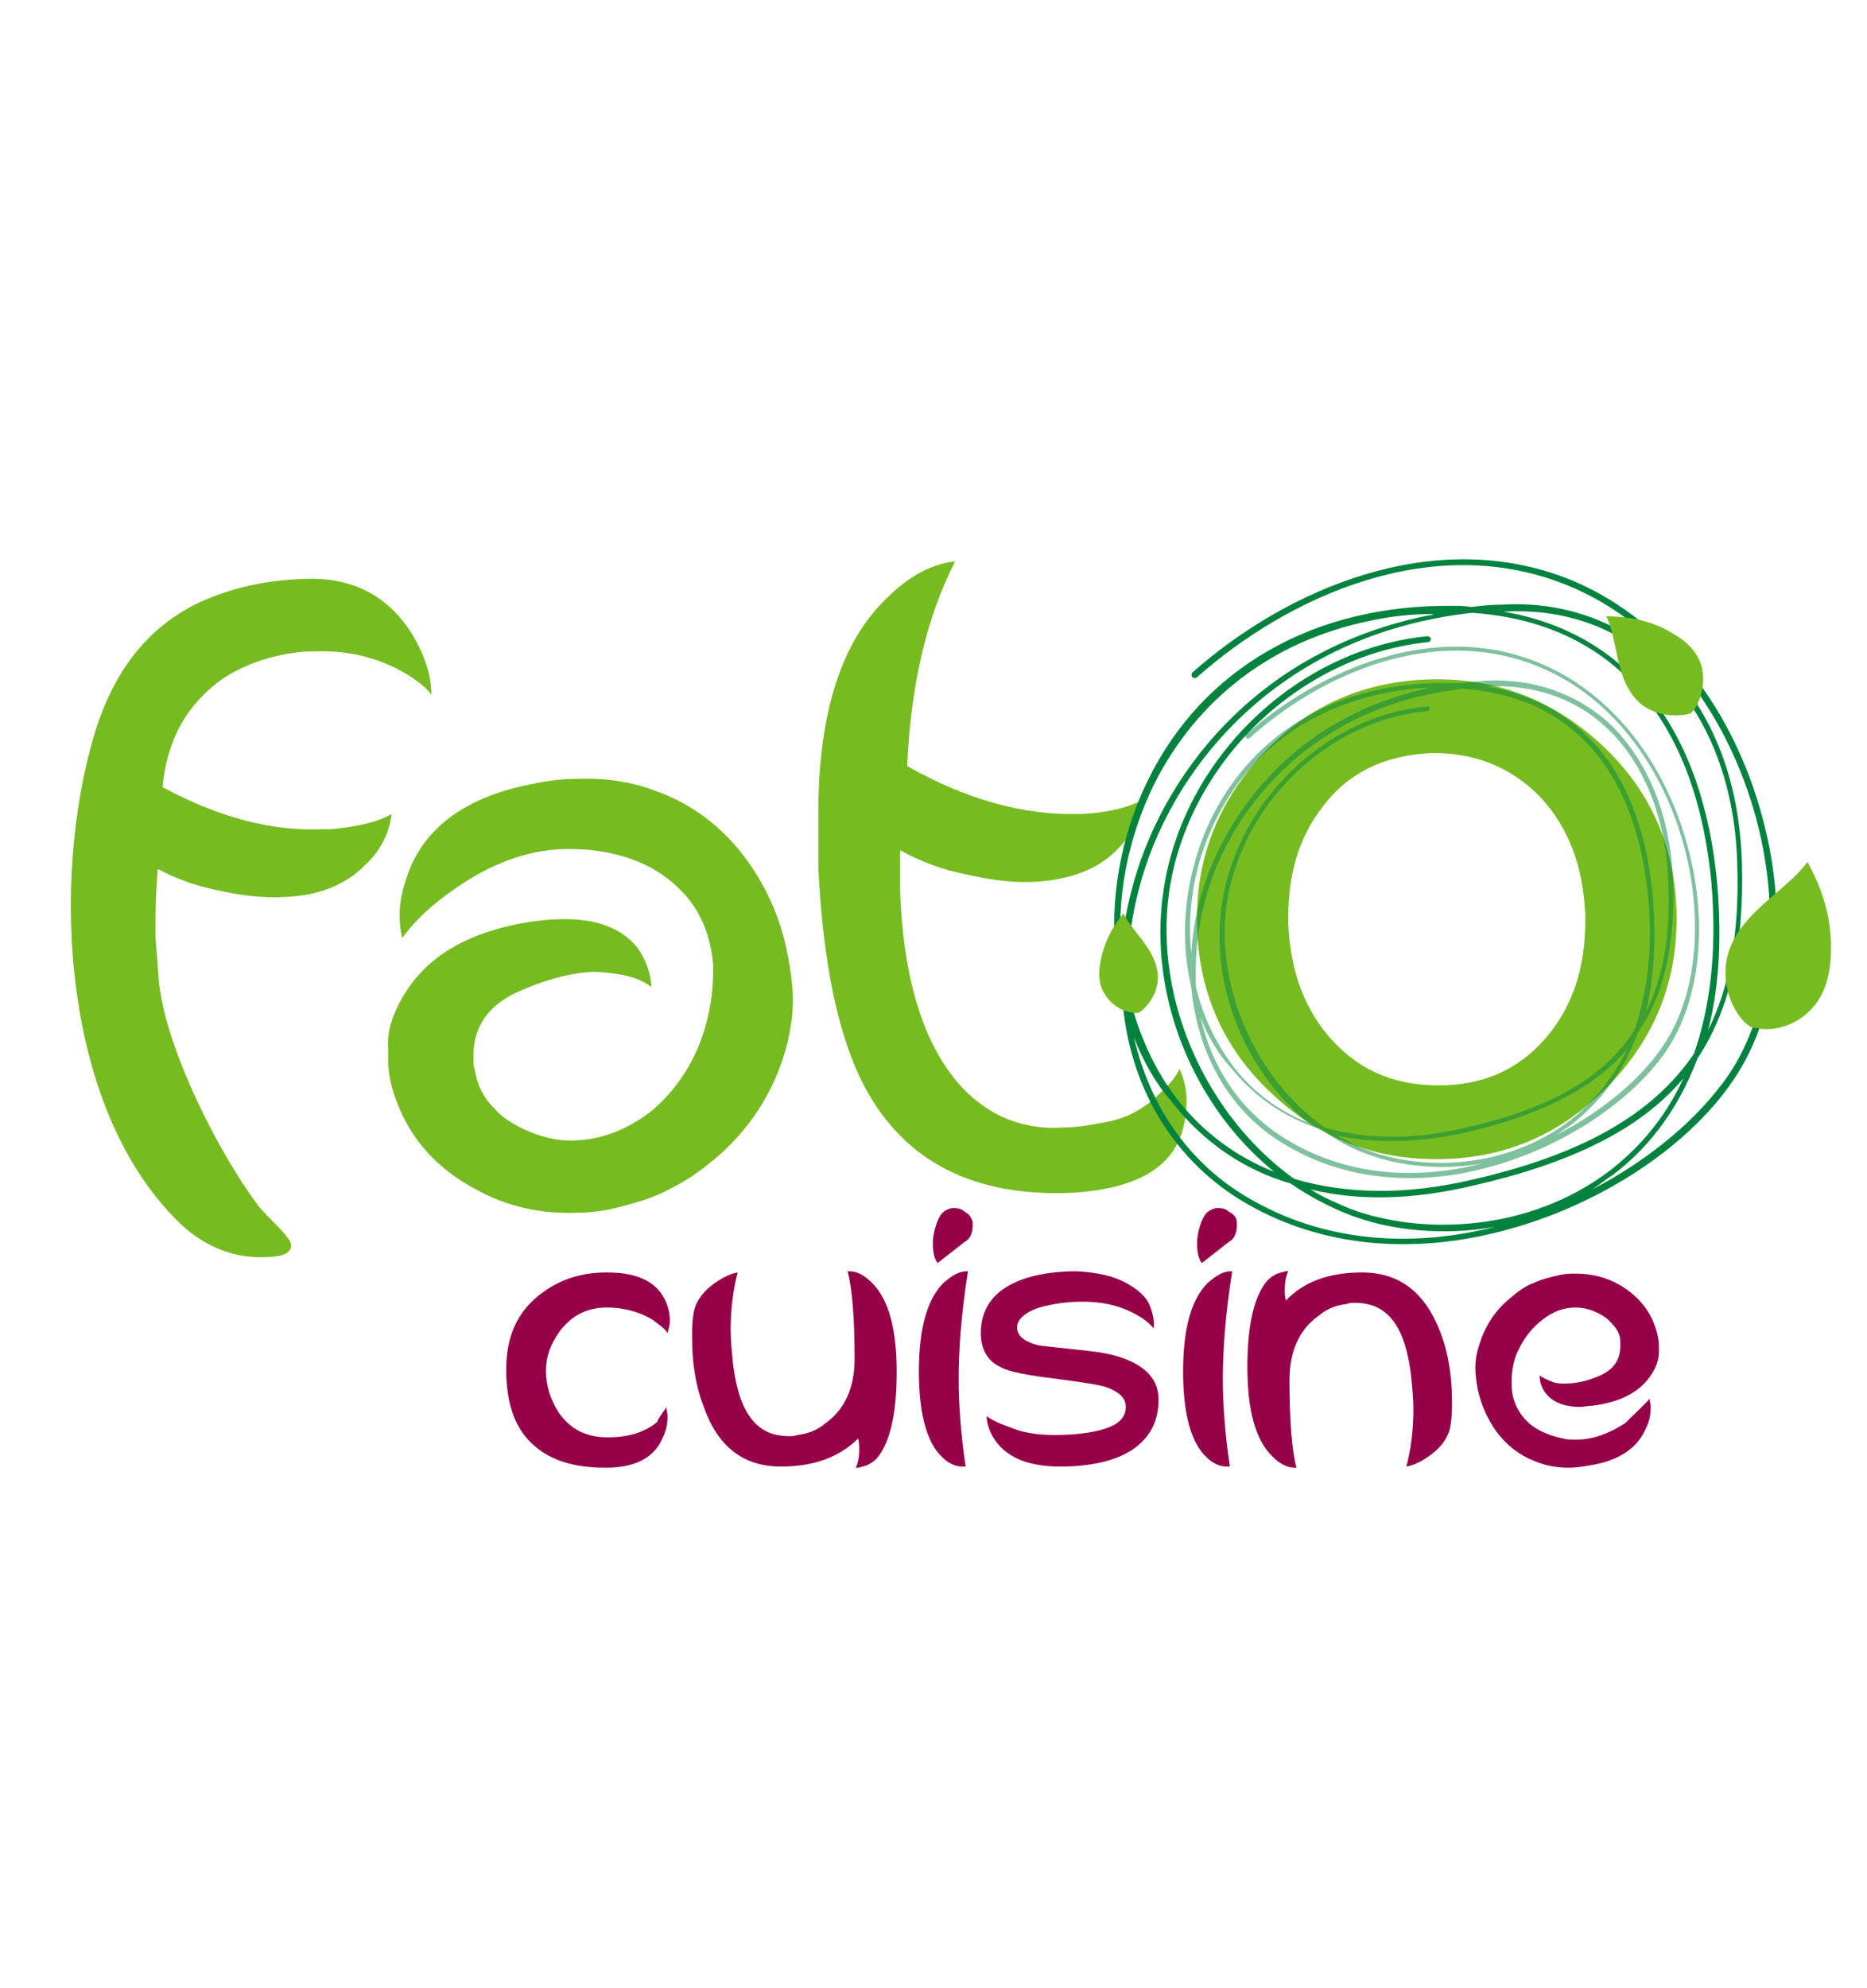 <?xml version="1.0" encoding="utf-8"?>
<!-- Generator: Adobe Illustrator 27.0.0, SVG Export Plug-In . SVG Version: 6.00 Build 0)  -->
<svg version="1.1" id="Layer_1" xmlns="http://www.w3.org/2000/svg" xmlns:xlink="http://www.w3.org/1999/xlink" x="0px" y="0px"
	 viewBox="0 0 159.7 170" style="enable-background:new 0 0 159.7 170;" xml:space="preserve">
<style type="text/css">
	.st0{fill:#76BC21;}
	.st1{opacity:0.5;}
	.st2{fill:#00833E;}
	.st3{fill:#960048;}
</style>
<g>
	<path class="st0" d="M123.7,99.1c-5.7,0.2-10.6-1.6-14.7-5.4c-4.2-3.8-6.4-8.6-6.6-14.3c-0.2-5.6,1.6-10.5,5.4-14.7
		c3.8-4.2,8.6-6.4,14.3-6.6c5.6-0.2,10.5,1.6,14.7,5.4c4.2,3.8,6.4,8.6,6.6,14.2c0.2,5.7-1.6,10.6-5.4,14.7
		C134,96.7,129.3,98.9,123.7,99.1z M122.3,64.4c-3.8,0.2-6.9,1.6-9.1,4.5c-2.2,2.8-3.1,6.1-3,10.2c0.2,4,1.4,7.3,3.8,9.9
		c2.5,2.7,5.6,3.9,9.5,3.8c3.8-0.1,6.8-1.6,9.1-4.5c2.2-2.8,3.1-6.2,3-10.2c-0.2-4-1.4-7.3-3.8-9.9
		C129.3,65.6,126.1,64.3,122.3,64.4z"/>
	<path class="st0" d="M34.4,80.2c-0.1-0.5-0.2-1-0.2-1.5c-0.1-1.3,0.2-2.6,0.7-4c1.4-3.9,4.9-6.5,10.3-7.6c1.4-0.3,2.7-0.5,4-0.5
		c2.4-0.1,4.7,0.2,6.8,1c2.9,1,5.4,2.8,7.4,5.3c1.8,2.3,3.1,4.9,3.8,7.9c0.3,1.3,0.5,2.6,0.6,3.9c0.1,1.5-0.1,2.9-0.4,4.3
		c-0.9,3.7-2.8,7-5.8,9.7c-1.5,1.3-2.9,2.3-4.2,2.9c-1.4,0.8-3.1,1.3-5.2,1.8c-1,0.2-2,0.3-2.9,0.3c-3,0.1-5.8-0.5-8.4-1.9
		c-3.5-1.8-5.8-4.4-7-7.7c-0.5-1.3-0.7-2.5-0.7-3.5c0-0.3,0-0.6,0-0.9l0-0.1c-0.1-1.4,0.4-3,1.4-4.6c2-3.3,5.6-5.4,10.9-6.2
		c0.8-0.1,1.6-0.2,2.3-0.2c3.1-0.1,5.3,0.7,6.7,2.4c0.7,1,1.1,2,1.2,3.1l0,0.3c-0.6-0.5-1.5-0.9-2.8-1.1c-0.7-0.1-1.5-0.2-2.2-0.2
		c-2,0.1-4.2,0.7-6.6,1.8c-2.5,1.2-3.7,3.1-3.6,5.7c0,0.3,0,0.6,0.1,0.8c0.2,1.3,0.7,2.4,1.7,3.4c0.9,1,2.2,1.7,3.6,2.2
		c1.2,0.4,2.3,0.6,3.5,0.5c2.1-0.1,4.2-0.9,6.2-2.4c1.7-1.4,3.1-3.2,4.1-5.5c0.9-2.2,1.3-4.4,1.3-6.6l0-0.5
		c-0.2-2.5-1.1-4.7-2.7-6.3c-1.8-1.9-4.3-3.1-7.6-3.5c-0.8-0.1-1.7-0.1-2.5-0.1c-3.2,0.1-6.3,1.3-9.3,3.4
		C37,77.3,35.5,78.7,34.4,80.2z"/>
	<path class="st0" d="M100.9,91.4c0.4,0.9,0.6,1.8,0.6,2.7c0,0.8-0.1,1.6-0.3,2.4c-0.9,3.4-4.1,5.2-9.7,5.5
		c-8.3,0.3-14.1-2.7-17.5-9c-2.3-4.3-3.6-10.6-4-18.8C70,72.5,70,70.7,70,68.9c0.1-8.1,2-14.1,5.9-17.8c1.9-1.9,3.9-2.9,5.8-3.1
		c-2.5,4.9-3.8,10.7-4.1,17.5c5.1,2.9,10,4.2,14.5,4.1l0.4,0c2.3-0.1,4.2-0.6,5.4-1.3c-0.2,1.6-1,3-2.4,4.4c-1.7,1.7-4,2.5-6.9,2.7
		c-1.7,0.1-3.6-0.1-5.8-0.6c-2.1-0.4-4-1.1-5.8-2.1l0,0.4c0,1.1,0,2.2,0,3.2c0.3,7.9,2.2,13.5,5.5,16.9c1.6,1.6,3.4,2.6,5.4,3
		c0.9,0.2,2,0.3,3.2,0.2c1,0,2.1-0.2,3.2-0.4c2-0.3,3.6-1.2,4.9-2.5C100.2,92.6,100.6,92,100.9,91.4z"/>
	<g class="st1">
		<g>
			<path class="st2" d="M125.7,100.2c-5.3,1.1-11,0.6-15.9-2.4c-4.7-2.8-7.4-7.8-7.9-13.4c-1.1-4.6-0.5-9.8,1.7-14.4
				c3.7-7.5,11-11.7,20.2-11.6c0.4,0,0.8,0,1.2,0c0.7-0.1,1.4-0.1,2.1-0.2c4.1-0.2,7.7,1.1,10.5,3.6c3.3,3.1,5.3,7.9,5.5,13.5
				c0.2,5.4-0.7,9.7-3,13c-1.4,3.8-3.6,6.2-5.6,7.8c-0.4,0.3-0.9,0.6-1.3,0.9c3.9-2,7.1-4.7,9-7.5c3-4.3,3.6-11.1,1.7-17.7
				c-2.1-7.1-6.6-12.5-12.3-14.8c-9-3.7-18.7,0.7-24.7,6.1c-0.1,0.1-0.2,0.1-0.3,0c-0.1-0.1-0.1-0.2,0-0.3c6.1-5.4,16-9.9,25.1-6.1
				c5.8,2.4,10.4,7.9,12.5,15.1c2,6.8,1.3,13.7-1.7,18.1C139.4,94.4,132.9,98.7,125.7,100.2z M102.7,87c1,4.4,3.5,8.1,7.3,10.4
				c5.2,3.2,11.2,3.5,16.7,2.1c-3.5,0.6-7,0.2-9.7-0.8c-1.4-0.5-2.7-1.2-3.9-2.1c-3.2-1-5.8-2.8-7.9-5.4
				C104.2,90.1,103.3,88.6,102.7,87z M114.4,97.1c0.9,0.5,1.8,1,2.7,1.3c4.6,1.7,11.7,1.6,17.2-2.6c1.7-1.3,3.5-3.3,4.9-6.1
				c-2.9,3.4-7.5,5.7-14.1,7.2C121.2,97.7,117.6,97.8,114.4,97.1z M113.3,96.4c3.4,1,7.4,1.1,11.7,0.1c7.3-1.6,12.1-4.2,14.8-8.4
				c1-2.9,1.6-6.6,1.2-11.2c-1-11-6.6-17.4-15.9-18c-13.2,1.5-20.2,10.7-22.1,18.4c-0.6,2.4-0.8,4.8-0.7,7.1
				c0.6,2.5,1.7,4.8,3.2,6.8c1.7,2.2,3.9,3.8,6.4,4.8c-5.3-4.3-8.4-11.6-7.4-18.6c1.3-8.8,8.8-16.2,17.6-17c0.1,0,0.2,0.1,0.2,0.2
				c0,0.1-0.1,0.2-0.2,0.2c-8.6,0.8-16,8-17.2,16.7C104,84.6,107.5,92.3,113.3,96.4z M127.2,58.7c8.3,1.4,13.3,7.7,14.2,18.2
				c0.3,3.8,0,7-0.6,9.6c1.5-3,2.1-6.6,1.9-11.1c-0.2-5.5-2.1-10.2-5.3-13.2C134.7,59.7,131.2,58.5,127.2,58.7z M118.3,59.3
				c-6.4,1.3-11.5,5.1-14.3,10.8c-1.8,3.6-2.5,7.6-2.1,11.4c0.1-1.5,0.3-2.9,0.7-4.4c1.9-7.3,8.1-15.9,19.8-18.3c0.1,0,0.2,0,0.2,0
				C121.1,58.8,119.7,59,118.3,59.3z"/>
		</g>
	</g>
	<g>
		<g>
			<path class="st2" d="M126.6,105.7c-6.8,1.4-14.1,0.8-20.5-3.1c-6-3.7-9.6-10-10.1-17.3c-1.4-6-0.7-12.7,2.2-18.6
				c4.7-9.6,14.2-15,26-14.9c0.5,0,1.1,0,1.6,0.1c0.9-0.1,1.8-0.2,2.7-0.2c5.2-0.3,9.9,1.4,13.5,4.7c4.3,4,6.8,10.1,7,17.4
				c0.2,7-1,12.5-3.8,16.7c-1.8,4.8-4.6,8-7.3,10c-0.6,0.4-1.1,0.8-1.7,1.2c5-2.6,9.1-6.1,11.6-9.7c3.8-5.5,4.7-14.3,2.2-22.8
				c-2.7-9.1-8.5-16.1-15.8-19.1c-11.6-4.8-24,0.9-31.8,7.8c-0.1,0.1-0.3,0.1-0.4,0c-0.1-0.1-0.1-0.3,0-0.4
				c7.9-7,20.6-12.7,32.4-7.9c7.5,3.1,13.4,10.2,16.1,19.4c2.6,8.7,1.7,17.6-2.2,23.3C144.3,98.3,135.9,103.8,126.6,105.7z M97,88.7
				c1.3,5.7,4.5,10.5,9.4,13.5c6.7,4.1,14.4,4.5,21.5,2.7c-4.5,0.8-9,0.3-12.4-1c-1.8-0.7-3.5-1.6-5.1-2.7
				c-4.1-1.2-7.5-3.6-10.1-6.9C98.9,92.7,97.8,90.8,97,88.7z M112.1,101.7c1.1,0.7,2.3,1.2,3.5,1.7c6,2.2,15.1,2,22.1-3.3
				c2.2-1.7,4.6-4.2,6.3-7.9c-3.7,4.4-9.7,7.3-18.1,9.2C120.8,102.6,116.2,102.7,112.1,101.7z M110.7,100.8
				c4.4,1.3,9.5,1.4,15.1,0.1c9.3-2.1,15.5-5.5,19.1-10.8c1.3-3.7,2-8.5,1.5-14.5c-1.3-14.2-8.5-22.4-20.5-23.2
				c-17,1.9-26,13.8-28.5,23.7c-0.8,3.1-1.1,6.2-0.8,9.1c0.8,3.2,2.1,6.2,4.1,8.8c2.2,2.8,5,4.9,8.3,6.2
				c-6.8-5.5-10.8-14.9-9.5-23.9c1.6-11.4,11.4-20.8,22.6-21.9c0.1,0,0.3,0.1,0.3,0.2c0,0.1-0.1,0.3-0.2,0.3
				c-11,1.1-20.6,10.3-22.2,21.4C98.7,85.6,103.3,95.5,110.7,100.8z M128.6,52.3c10.6,1.8,17.1,10,18.3,23.4c0.4,4.9,0.1,9-0.8,12.4
				c1.9-3.8,2.7-8.5,2.5-14.3c-0.2-7.1-2.7-13.1-6.9-17C138.2,53.6,133.7,52,128.6,52.3z M117.1,53.1c-8.2,1.7-14.7,6.6-18.4,14
				c-2.3,4.7-3.2,9.8-2.8,14.7c0.1-1.9,0.4-3.8,0.9-5.7c2.4-9.4,10.4-20.5,25.5-23.5c0.1,0,0.2,0,0.3-0.1
				C120.7,52.5,118.9,52.7,117.1,53.1z"/>
		</g>
	</g>
	<path class="st0" d="M94.5,85c-0.4-0.6-0.6-1.5-0.4-2.6c0.2-1.1,0.6-2.6,2-4.3c0,0,0,0,0,0c0.8,1.7,3.3,3.5,2.9,6
		c-0.2,1.3-1.2,2.3-1.6,2.5c0,0-0.1,0-0.1,0c0,0-0.1,0-0.2,0c0,0-0.1,0-0.1,0C96.5,86.6,95.2,86.2,94.5,85z"/>
	<path class="st0" d="M155.1,86.1c0.8-0.9,1.4-2.3,1.5-4.3c0.1-2-0.1-4.7-2-8.1c0,0,0,0,0,0c-1.9,2.7-6.8,4.8-7,9.2
		c-0.1,2.4,1.2,4.3,2,4.8c0.1,0.1,0.1,0.1,0.2,0.1c0.1,0,0.2,0.1,0.3,0.1c0.1,0,0.1,0,0.2,0C151.3,88.2,153.6,87.9,155.1,86.1z"/>
	<path class="st0" d="M145.5,56.8c-0.3-0.9-1-1.8-2.2-2.5c-1.2-0.8-3.1-1.6-5.9-1.6c0,0,0,0,0,0c1.1,2.2,0.7,6.1,3.4,7.8
		c1.5,0.9,3.2,0.7,3.8,0.5c0.1,0,0.1-0.1,0.1-0.1c0,0,0.1-0.1,0.1-0.1c0,0,0.1-0.1,0.1-0.1C145.4,60,146,58.4,145.5,56.8z"/>
	<g>
		<path class="st3" d="M57,120.3c0,0.3,0.1,0.5,0.1,0.8c0,0.6-0.1,1.2-0.4,1.8c-0.7,1.7-2.3,2.6-4.9,2.6c-2.6,0-4.6-0.6-6-1.8
			c-1.7-1.4-2.5-3.6-2.5-6.6c0-2.9,1-5,3-6.5c1.6-1.2,3.4-1.8,5.6-1.8c2.8,0,4.4,0.9,5.1,2.6c0.2,0.5,0.3,1,0.3,1.5
			c0,0.4-0.1,0.7-0.2,1.1c-0.2-0.4-0.7-0.7-1.2-1.1c-1.1-0.7-2.5-1.1-4-1.1c-1.7,0-3,0.7-4,2c-0.8,1.1-1.2,2.2-1.2,3.4
			c0,1.3,0.4,2.5,1.1,3.6c1,1.4,2.3,2.1,4.2,2.1c1.7,0,3.1-0.4,4.2-1.3C56.4,121.1,56.8,120.7,57,120.3z"/>
		<path class="st3" d="M66.8,125.4c-3.2,0-5.4-1.7-6.6-5.1c-0.7-1.8-1-3.8-1-5.9c0-0.6,0-1.3,0.1-1.9c0.1-1.1,0.8-2.1,2-2.9
			c0.6-0.4,1.2-0.7,1.8-0.8c-0.4,1.5-0.6,3.2-0.6,4.9c0,0.9,0.1,1.9,0.2,2.9c0.4,3.3,1.4,5.2,3.1,5.9c0.5,0.2,1.1,0.3,1.7,0.3
			c0.2,0,0.5,0,0.7-0.1c0.9-0.1,1.7-0.4,2.4-1c1.7-1.2,2.5-3.1,2.5-5.5c0-3.5-0.2-6-0.6-7.5h0.1c0.7,0,1.3,0.3,2,1
			c1.4,1.4,2.1,3.9,2.1,7.6c0,3.7-0.6,6.1-1.7,7.4c-0.4,0.4-0.8,0.6-1.2,0.7c-0.1,0-0.3,0.1-0.4,0.1c-0.1,0-0.1,0-0.2,0
			c0.2-0.4,0.3-0.9,0.3-1.6c0-0.3,0-0.6-0.1-0.9C71.8,124.6,69.6,125.4,66.8,125.4z"/>
		<path class="st3" d="M78.6,117.3c0-3.7,0.7-6.2,2.1-7.6c0.7-0.6,1.3-1,2-1h0.1c-0.6,3.8-0.8,6.8-0.8,9.2c0,2.3,0.2,4.8,0.6,7.5
			c-0.1,0-0.2,0-0.3,0c-0.6,0-1.2-0.3-1.7-0.8C79.3,123.4,78.6,120.9,78.6,117.3z M83.2,104.5c0,0.1,0,0.2,0,0.4
			c0,0.3-0.1,0.6-0.2,0.8c-0.1,0.2-0.3,0.4-0.5,0.5l-2.3,1.8c-0.3-0.4-0.4-1-0.4-1.6c0-0.1,0-0.3,0-0.4c0.1-0.8,0.3-1.5,0.6-2
			c0.2-0.4,0.6-0.6,1-0.7c0.1,0,0.2,0,0.3,0c0.3,0,0.6,0.1,0.8,0.3C82.9,103.8,83.1,104.1,83.2,104.5z"/>
		<path class="st3" d="M96.5,109.8c0.9,0.5,1.5,1.1,1.8,1.7c0.2,0.5,0.4,1.1,0.4,1.7c0,0.1,0,0.3,0,0.4c-0.5-0.6-1.1-1-1.9-1.4
			c-1.2-0.6-2.6-0.9-4.2-0.9c-1.4,0-2.6,0.2-3.7,0.5c-1.2,0.4-1.9,1-1.9,1.7c0,0.7,0.6,1.2,1.7,1.5c0.3,0.1,1.7,0.2,4.3,0.5
			c2.1,0.2,3.6,0.7,4.6,1.4c1,0.7,1.5,1.6,1.5,2.8c0,1.9-0.8,3.3-2.3,4.3c-1.4,0.9-3.5,1.4-6.1,1.4c-3.1,0-5.1-1-6-3
			c-0.2-0.5-0.3-0.9-0.3-1.2v-0.1c0.7,0.5,1.6,0.8,2.7,1.2c1,0.3,2,0.4,3.2,0.4c1.7,0,3.1-0.2,4.1-0.5c1.3-0.4,1.9-1,1.9-1.9
			c0-0.8-0.6-1.3-1.7-1.7c-0.6-0.2-2-0.4-4.2-0.7c-2.5-0.3-4.1-0.6-4.8-1c-1.1-0.5-1.7-1.5-1.7-2.9c0-1.7,0.7-3,2.1-3.9
			c1.4-0.9,3.5-1.4,6.1-1.4C93.9,108.8,95.3,109.1,96.5,109.8z"/>
		<path class="st3" d="M101.2,117.3c0-3.7,0.7-6.2,2.1-7.6c0.7-0.6,1.3-1,2-1h0.1c-0.6,3.8-0.8,6.8-0.8,9.2c0,2.3,0.2,4.8,0.6,7.5
			c-0.1,0-0.2,0-0.3,0c-0.6,0-1.2-0.3-1.7-0.8C101.9,123.4,101.2,120.9,101.2,117.3z M105.8,104.5c0,0.1,0,0.2,0,0.4
			c0,0.3-0.1,0.6-0.2,0.8c-0.1,0.2-0.3,0.4-0.5,0.5l-2.3,1.8c-0.3-0.4-0.4-1-0.4-1.6c0-0.1,0-0.3,0-0.4c0.1-0.8,0.3-1.5,0.6-2
			c0.2-0.4,0.6-0.6,1-0.7c0.1,0,0.2,0,0.3,0c0.3,0,0.6,0.1,0.8,0.3C105.5,103.8,105.8,104.1,105.8,104.5z"/>
		<path class="st3" d="M116.5,108.8c3.2,0,5.4,1.7,6.7,5.1c0.7,1.8,1,3.8,1,5.9c0,0.6,0,1.3-0.1,1.9c-0.1,1.1-0.8,2.1-2,2.9
			c-0.6,0.4-1.2,0.7-1.8,0.8c0.4-1.5,0.6-3.2,0.6-4.9c0-0.9-0.1-1.9-0.2-2.9c-0.4-3.3-1.4-5.2-3.1-5.9c-0.5-0.2-1.1-0.3-1.7-0.3
			c-0.2,0-0.5,0-0.7,0.1c-0.9,0.1-1.7,0.4-2.4,1c-1.7,1.2-2.5,3.1-2.5,5.5c0,3.5,0.2,6,0.6,7.5h-0.1c-0.7,0-1.3-0.3-2-1
			c-1.4-1.4-2.1-3.9-2.1-7.6c0-3.7,0.6-6.1,1.7-7.4c0.4-0.4,0.8-0.6,1.2-0.7c0.1,0,0.3-0.1,0.4-0.1c0.1,0,0.1,0,0.2,0
			c-0.2,0.4-0.3,0.9-0.3,1.6c0,0.3,0,0.6,0.1,0.9C111.5,109.6,113.7,108.8,116.5,108.8z"/>
		<path class="st3" d="M141.1,119.6c0,0.2,0.1,0.4,0.1,0.7c0,0.6-0.1,1.2-0.4,1.8c-0.7,1.7-2.3,2.8-4.8,3.2
			c-0.6,0.1-1.2,0.2-1.8,0.2c-1.1,0-2.1-0.2-3-0.6c-1.3-0.5-2.4-1.4-3.2-2.5c-0.8-1.1-1.3-2.3-1.6-3.6c-0.1-0.6-0.2-1.2-0.2-1.8
			c0-0.7,0.1-1.3,0.3-1.9c0.5-1.7,1.4-3.1,2.8-4.2c0.7-0.6,1.3-1,1.9-1.2c0.6-0.3,1.4-0.5,2.3-0.7c0.5-0.1,0.9-0.1,1.3-0.1
			c1.3,0,2.6,0.3,3.8,1c1.5,0.9,2.5,2.1,3,3.6c0.2,0.6,0.3,1.1,0.3,1.6c0,0.1,0,0.3,0,0.4v0.1c0,0.6-0.2,1.3-0.7,2
			c-0.9,1.4-2.6,2.3-5,2.6c-0.4,0-0.7,0.1-1,0.1c-1.4,0-2.4-0.4-3-1.2c-0.3-0.4-0.5-0.9-0.5-1.4v-0.1c0.2,0.2,0.7,0.4,1.2,0.6
			c0.3,0.1,0.6,0.1,1,0.1c0.9,0,1.9-0.2,3-0.7c1.1-0.5,1.7-1.3,1.7-2.5c0-0.1,0-0.2,0-0.4c0-0.6-0.3-1.1-0.7-1.5
			c-0.4-0.5-0.9-0.8-1.6-1.1c-0.5-0.2-1-0.3-1.5-0.3c-1,0-1.9,0.3-2.8,1c-0.8,0.6-1.5,1.4-2,2.4c-0.5,0.9-0.7,1.9-0.7,2.9v0.3
			c0,1.1,0.4,2.1,1.1,2.9c0.8,0.9,1.9,1.4,3.3,1.7c0.4,0.1,0.7,0.1,1.1,0.1c1.4,0,2.8-0.5,4.2-1.4
			C139.9,120.8,140.6,120.2,141.1,119.6z"/>
	</g>
	<path class="st0" d="M35.3,54.3c-2.1-3.4-5.2-5-9.4-4.8c-2.5,0.1-4.8,0.5-6.8,1.2c-5.5,1.8-9.1,5.8-11,12
		c-3.8,12.6-2.8,32.3,7.4,42c1.8,1.7,4.2,2.8,6.7,2.8c1,0,2.8,0,2.7-1.1c-0.1-0.7-2.3-2.6-2.8-3.3c-3.4-4.5-7.9-13.4-8.5-19.1
		c-0.1-1.3-0.2-2.6-0.3-3.9l0-0.5c0-1.3,0-3,0.2-5.3c1.5,0.8,3.1,1.4,5,1.8c2.2,0.5,4.1,0.7,5.8,0.6c2.9-0.1,5.2-1,6.9-2.7
		c1.4-1.3,2.1-2.8,2.3-4.4c-1.2,0.7-3,1.1-5.2,1.3l-0.7,0c-4.3,0.2-8.9-1-13.7-3.6c0.4-4.2,2.2-7.2,5.2-9.3c1.7-1.1,3.8-1.9,6.2-2.2
		c0.6-0.1,1.1-0.1,1.6-0.1c2.6-0.1,4.9,0.4,7.1,1.5c1.3,0.7,2.3,1.4,2.9,2.2C36.9,57.7,36.3,56,35.3,54.3z"/>
</g>
</svg>
